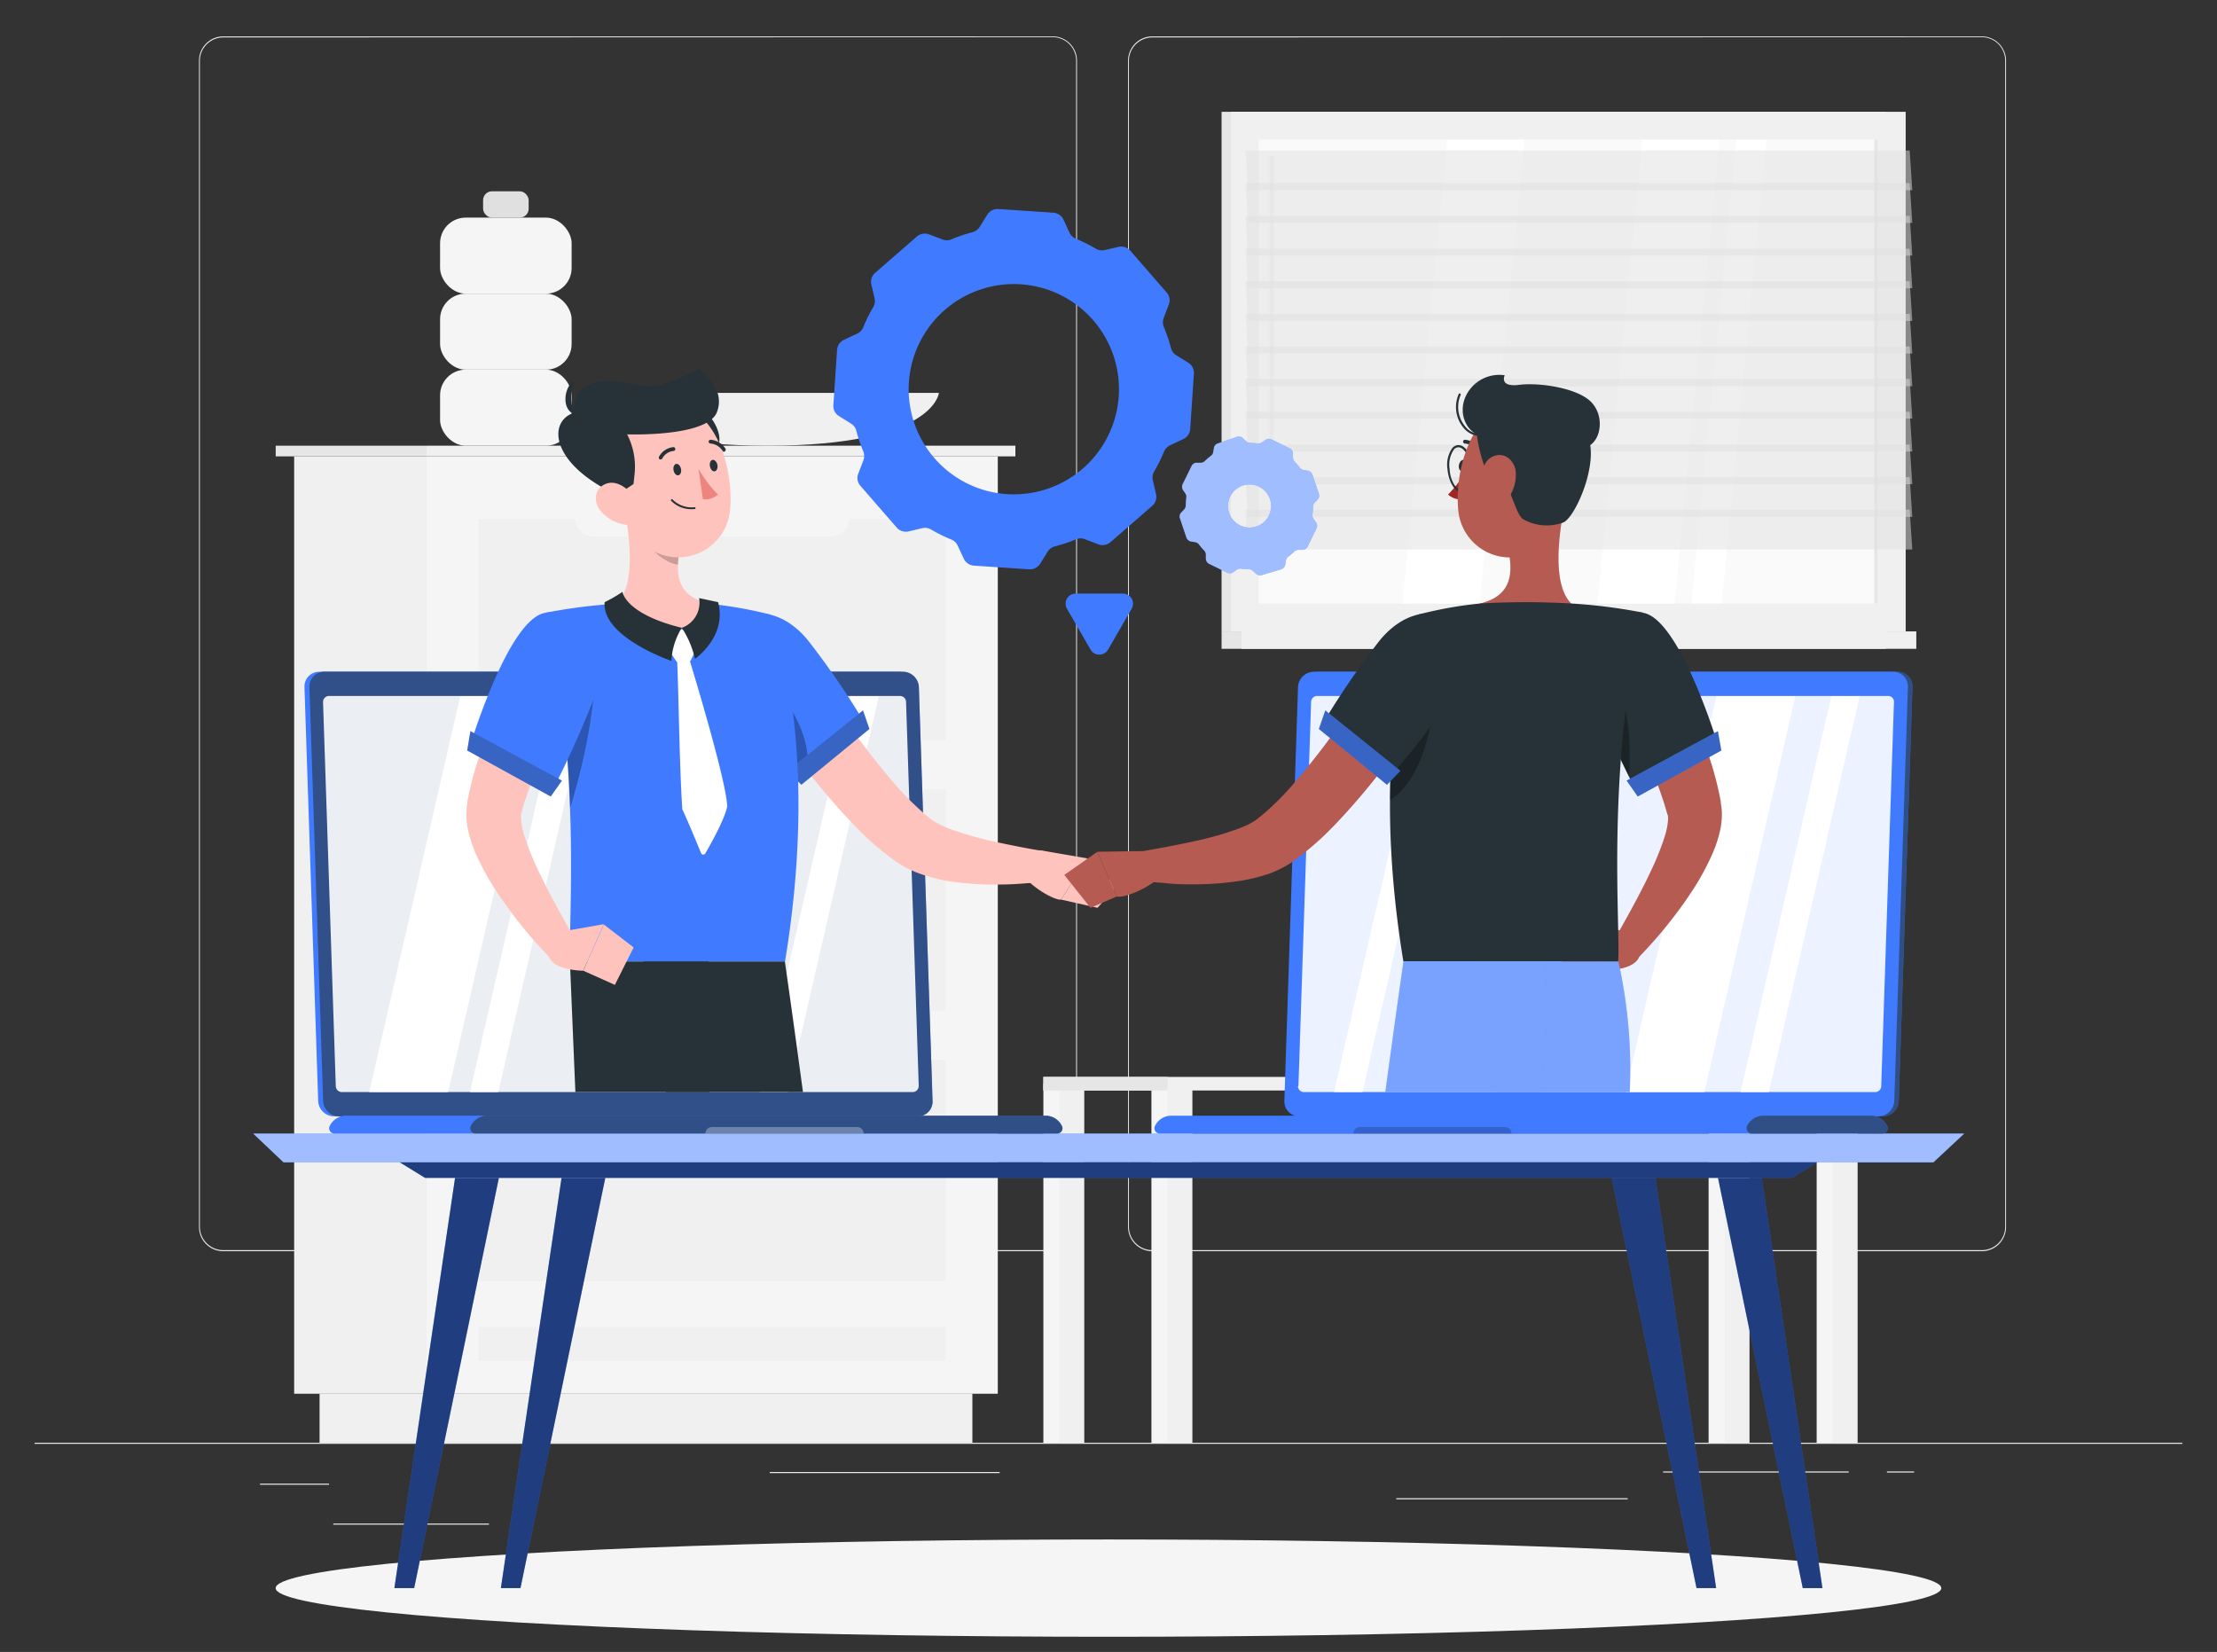 <svg id="Layer_1" data-name="Layer 1" xmlns="http://www.w3.org/2000/svg" viewBox="0 0 365.39 272.28"><rect x="0" y="0" width="365.39" height="272.28" fill="#333333" stroke="none"/><defs><style>.cls-1{fill:#ebebeb;}.cls-2{fill:#f5f5f5;}.cls-3{fill:#f0f0f0;}.cls-4{fill:#e6e6e6;}.cls-5,.cls-8{fill:#e0e0e0;}.cls-6{fill:#fafafa;}.cls-10,.cls-15,.cls-16,.cls-17,.cls-7{fill:#fff;}.cls-10,.cls-11,.cls-14,.cls-15,.cls-16,.cls-17,.cls-19,.cls-20,.cls-21,.cls-23,.cls-8{isolation:isolate;}.cls-10,.cls-11,.cls-8{opacity:0.5;}.cls-9{fill:#407bff;}.cls-12,.cls-14{opacity:0.6;}.cls-13,.cls-14,.cls-20{fill:#263238;}.cls-15,.cls-19,.cls-20{opacity:0.3;}.cls-16{opacity:0.9;}.cls-17,.cls-23{opacity:0.4;}.cls-18{fill:#ffc3bd;}.cls-21{opacity:0.2;}.cls-22{fill:#ed847e;}.cls-24{fill:#b55b52;}.cls-25{fill:#b65b52;}.cls-26{fill:#a02724;}</style></defs><g id="Group_12009" data-name="Group 12009"><g id="Background_Complete" data-name="Background Complete"><g id="Group_11964" data-name="Group 11964"><rect id="Rectangle_27572" data-name="Rectangle 27572" class="cls-1" x="5.71" y="237.8" width="353.96" height="0.18"/><rect id="Rectangle_27573" data-name="Rectangle 27573" class="cls-1" x="42.85" y="244.54" width="11.37" height="0.18"/><rect id="Rectangle_27574" data-name="Rectangle 27574" class="cls-1" x="126.87" y="242.62" width="37.89" height="0.18"/><rect id="Rectangle_27575" data-name="Rectangle 27575" class="cls-1" x="54.93" y="251.12" width="25.66" height="0.18"/><rect id="Rectangle_27576" data-name="Rectangle 27576" class="cls-1" x="274.11" y="242.53" width="30.58" height="0.18"/><rect id="Rectangle_27577" data-name="Rectangle 27577" class="cls-1" x="310.99" y="242.53" width="4.48" height="0.18"/><rect id="Rectangle_27578" data-name="Rectangle 27578" class="cls-1" x="230.12" y="246.94" width="38.15" height="0.18"/><path id="Path_54169" data-name="Path 54169" class="cls-1" d="M173.5,206.23H36.8a4,4,0,0,1-4-4V10a4,4,0,0,1,4-4H173.5a4,4,0,0,1,4,4V202.19A4,4,0,0,1,173.5,206.23ZM36.8,6.17A3.86,3.86,0,0,0,32.94,10V202.19a3.86,3.86,0,0,0,3.86,3.86H173.5a3.86,3.86,0,0,0,3.86-3.86V10a3.87,3.87,0,0,0-3.86-3.87Z"/><path id="Path_54170" data-name="Path 54170" class="cls-1" d="M326.62,206.23H189.92a4,4,0,0,1-4-4V10a4,4,0,0,1,4-4h136.7a4,4,0,0,1,4,4V202.19A4,4,0,0,1,326.62,206.23ZM189.92,6.17A3.87,3.87,0,0,0,186.06,10V202.19a3.86,3.86,0,0,0,3.86,3.86h136.7a3.86,3.86,0,0,0,3.86-3.86V10a3.86,3.86,0,0,0-3.86-3.87Z"/></g><g id="Group_11974" data-name="Group 11974"><g id="Group_11967" data-name="Group 11967"><g id="Group_11965" data-name="Group 11965"><rect id="Rectangle_27579" data-name="Rectangle 27579" class="cls-2" x="281.6" y="178.62" width="4.7" height="59.18"/><rect id="Rectangle_27580" data-name="Rectangle 27580" class="cls-3" x="284.25" y="178.62" width="4.09" height="59.18"/><rect id="Rectangle_27581" data-name="Rectangle 27581" class="cls-2" x="171.96" y="178.62" width="4.7" height="59.18"/><rect id="Rectangle_27582" data-name="Rectangle 27582" class="cls-3" x="174.61" y="178.62" width="4.09" height="59.18"/><rect id="Rectangle_27583" data-name="Rectangle 27583" class="cls-2" x="299.41" y="178.62" width="4.7" height="59.18"/><rect id="Rectangle_27584" data-name="Rectangle 27584" class="cls-3" x="302.07" y="178.62" width="4.09" height="59.18"/><rect id="Rectangle_27585" data-name="Rectangle 27585" class="cls-2" x="189.77" y="178.62" width="4.7" height="59.18"/><rect id="Rectangle_27586" data-name="Rectangle 27586" class="cls-3" x="171.96" y="177.5" width="134.2" height="2.24"/><rect id="Rectangle_27587" data-name="Rectangle 27587" class="cls-4" x="171.96" y="177.5" width="20.47" height="2.24"/><rect id="Rectangle_27588" data-name="Rectangle 27588" class="cls-3" x="192.43" y="178.62" width="4.09" height="59.18"/></g><g id="Group_11966" data-name="Group 11966"><rect id="Rectangle_27589" data-name="Rectangle 27589" class="cls-1" x="226.38" y="134.41" width="12.7" height="43.1"/><path id="Path_54171" data-name="Path 54171" class="cls-5" d="M273.49,177.5H231.36L225,127.06h42.14Z"/><path id="Path_54172" data-name="Path 54172" class="cls-3" d="M276,177.5H232.45l-6.37-50.44H269.6Z"/><path id="Path_54173" data-name="Path 54173" class="cls-6" d="M251.55,177.5h-8.44l2.38-50.44h8.44Z"/><path id="Path_54174" data-name="Path 54174" class="cls-6" d="M261.23,177.5h-8.31l2.38-50.44h8.31Z"/></g></g><g id="Group_11968" data-name="Group 11968"><rect id="Rectangle_27590" data-name="Rectangle 27590" class="cls-4" x="201.33" y="18.43" width="109.47" height="85.65"/><rect id="Rectangle_27591" data-name="Rectangle 27591" class="cls-3" x="202.86" y="18.43" width="111.22" height="85.65"/><rect id="Rectangle_27592" data-name="Rectangle 27592" class="cls-4" x="201.33" y="104.07" width="109.47" height="2.87"/><rect id="Rectangle_27593" data-name="Rectangle 27593" class="cls-3" x="204.61" y="104.07" width="111.22" height="2.87"/><rect id="Rectangle_27594" data-name="Rectangle 27594" class="cls-6" x="207.46" y="23.02" width="102.02" height="76.45"/><path id="Path_54175" data-name="Path 54175" class="cls-7" d="M263.29,99.48,270.65,23H283.4L276,99.48Z"/><path id="Path_54176" data-name="Path 54176" class="cls-7" d="M231.14,99.48,238.5,23h12.74l-7.36,76.46Z"/><path id="Path_54177" data-name="Path 54177" class="cls-3" d="M209.59,73.56a.35.35,0,0,1-.35-.35V26a.35.35,0,0,1,.35-.35.34.34,0,0,1,.35.35V73.21a.35.35,0,0,1-.34.35Z"/><path id="Path_54178" data-name="Path 54178" class="cls-7" d="M278.77,99.48,286.13,23h5l-7.36,76.46Z"/><rect id="Rectangle_27595" data-name="Rectangle 27595" class="cls-4" x="308.9" y="23.02" width="0.58" height="76.45"/><path id="Path_54179" data-name="Path 54179" class="cls-8" d="M315.17,31.36H205.7l-.42-6.55H314.74Z"/><path id="Path_54180" data-name="Path 54180" class="cls-8" d="M315.17,42.13H205.7l-.42-6.55H314.74Z"/><path id="Path_54181" data-name="Path 54181" class="cls-8" d="M315.17,52.89H205.7l-.42-6.55H314.74Z"/><path id="Path_54182" data-name="Path 54182" class="cls-8" d="M315.17,63.66H205.7l-.42-6.55H314.74Z"/><path id="Path_54183" data-name="Path 54183" class="cls-8" d="M315.17,74.42H205.7l-.42-6.55H314.74Z"/><path id="Path_54184" data-name="Path 54184" class="cls-8" d="M315.17,85.19H205.7l-.42-6.55H314.74Z"/><path id="Path_54185" data-name="Path 54185" class="cls-8" d="M315.17,36.74H205.7l-.42-6.55H314.74Z"/><path id="Path_54186" data-name="Path 54186" class="cls-8" d="M315.17,47.51H205.7L205.28,41H314.74Z"/><path id="Path_54187" data-name="Path 54187" class="cls-8" d="M315.17,58.27H205.7l-.42-6.54H314.74Z"/><path id="Path_54188" data-name="Path 54188" class="cls-8" d="M315.17,69H205.7l-.42-6.55H314.74Z"/><path id="Path_54189" data-name="Path 54189" class="cls-8" d="M315.17,79.81H205.7l-.42-6.55H314.74Z"/><path id="Path_54190" data-name="Path 54190" class="cls-8" d="M315.17,90.57H205.7L205.28,84H314.74Z"/></g><g id="Group_11973" data-name="Group 11973"><g id="Group_11970" data-name="Group 11970"><g id="Group_11969" data-name="Group 11969"><rect id="Rectangle_27596" data-name="Rectangle 27596" class="cls-2" x="72.53" y="48.4" width="21.68" height="12.53" rx="4.22"/><rect id="Rectangle_27597" data-name="Rectangle 27597" class="cls-2" x="72.53" y="35.87" width="21.68" height="12.53" rx="4.22"/><rect id="Rectangle_27598" data-name="Rectangle 27598" class="cls-5" x="79.62" y="31.53" width="7.51" height="4.34" rx="1.46"/><rect id="Rectangle_27599" data-name="Rectangle 27599" class="cls-2" x="72.53" y="60.93" width="21.68" height="12.53" rx="4.22"/></g><path id="Path_54191" data-name="Path 54191" class="cls-3" d="M154.74,64.76s-.71,8.7-28.24,8.7-28.24-8.7-28.24-8.7Z"/></g><g id="Group_11972" data-name="Group 11972"><g id="Group_11971" data-name="Group 11971"><rect id="Rectangle_27600" data-name="Rectangle 27600" class="cls-3" x="48.48" y="75.23" width="21.82" height="154.49"/><rect id="Rectangle_27601" data-name="Rectangle 27601" class="cls-3" x="52.67" y="229.71" width="107.59" height="8.08"/><rect id="Rectangle_27602" data-name="Rectangle 27602" class="cls-2" x="70.3" y="75.23" width="94.15" height="154.49"/><rect id="Rectangle_27603" data-name="Rectangle 27603" class="cls-3" x="78.88" y="130.12" width="76.99" height="36.46"/><rect id="Rectangle_27604" data-name="Rectangle 27604" class="cls-3" x="78.88" y="174.71" width="76.99" height="36.46"/><rect id="Rectangle_27605" data-name="Rectangle 27605" class="cls-3" x="78.88" y="218.76" width="76.99" height="5.56"/><path id="Path_54192" data-name="Path 54192" class="cls-2" d="M136.94,133H97.8a3.06,3.06,0,0,1-3-3.06h0a3.06,3.06,0,0,1,3-3h39.14a3.06,3.06,0,0,1,3.06,3h0A3.06,3.06,0,0,1,136.94,133Z"/><rect id="Rectangle_27606" data-name="Rectangle 27606" class="cls-3" x="78.88" y="85.53" width="76.99" height="36.46"/><path id="Path_54193" data-name="Path 54193" class="cls-2" d="M136.94,88.42H97.8a3.06,3.06,0,0,1-3-3.06h0a3.06,3.06,0,0,1,3-3h39.14a3.06,3.06,0,0,1,3.06,3h0A3.06,3.06,0,0,1,136.94,88.42Z"/><path id="Path_54194" data-name="Path 54194" class="cls-2" d="M136.94,177.6H97.8a3.06,3.06,0,0,1-3-3.06h0a3.06,3.06,0,0,1,3-3.06h39.14a3.07,3.07,0,0,1,3.06,3.06h0A3.07,3.07,0,0,1,136.94,177.6Z"/></g><rect id="Rectangle_27607" data-name="Rectangle 27607" class="cls-3" x="70.3" y="73.46" width="97.05" height="1.76"/><rect id="Rectangle_27608" data-name="Rectangle 27608" class="cls-4" x="45.44" y="73.46" width="24.86" height="1.76"/></g></g></g></g><g id="Shadow"><ellipse id="_Path_" data-name=" Path " class="cls-2" cx="182.69" cy="261.76" rx="137.26" ry="8.02"/></g><g id="Table"><g id="Group_11982" data-name="Group 11982"><g id="Group_11976" data-name="Group 11976"><path id="Path_54197" data-name="Path 54197" class="cls-9" d="M318.65,191.58H46.73l-5-4.74h282Z"/><path id="Path_54198" data-name="Path 54198" class="cls-10" d="M318.65,191.58H46.73l-5-4.74h282Z"/></g><g id="Group_11977" data-name="Group 11977"><path id="Path_54199" data-name="Path 54199" class="cls-9" d="M295.34,194.14H70.05l-4.16-2.56h233.6Z"/><path id="Path_54200" data-name="Path 54200" class="cls-11" d="M295.34,194.14H70.05l-4.16-2.56h233.6Z"/></g><g id="Group_11978" data-name="Group 11978"><path id="Path_54201" data-name="Path 54201" class="cls-9" d="M68.26,261.76H65l10-67.62h7.22Z"/><path id="Path_54202" data-name="Path 54202" class="cls-11" d="M68.26,261.76H65l10-67.62h7.22Z"/></g><g id="Group_11979" data-name="Group 11979"><path id="Path_54203" data-name="Path 54203" class="cls-9" d="M85.78,261.76H82.55l10-67.62h7.21Z"/><path id="Path_54204" data-name="Path 54204" class="cls-11" d="M85.78,261.76H82.55l10-67.62h7.21Z"/></g><g id="Group_11980" data-name="Group 11980"><path id="Path_54205" data-name="Path 54205" class="cls-9" d="M297.12,261.76h3.24l-10-67.62h-7.21Z"/><path id="Path_54206" data-name="Path 54206" class="cls-11" d="M297.12,261.76h3.24l-10-67.62h-7.21Z"/></g><g id="Group_11981" data-name="Group 11981"><path id="Path_54207" data-name="Path 54207" class="cls-9" d="M279.61,261.76h3.23l-10-67.62h-7.22Z"/><path id="Path_54208" data-name="Path 54208" class="cls-11" d="M279.61,261.76h3.23l-10-67.62h-7.22Z"/></g></g></g><g id="Gear"><g id="Group_11984" data-name="Group 11984"><path id="Path_54209" data-name="Path 54209" class="cls-9" d="M164.49,34.45l9.14.61a2,2,0,0,1,1.65,1.15l1,2.15a1.94,1.94,0,0,0,1.05,1A26.42,26.42,0,0,1,180.63,41a2,2,0,0,0,1.44.22l2.28-.53a2,2,0,0,1,1.92.61l6,6.9a1.94,1.94,0,0,1,.36,2l-.83,2.2a1.92,1.92,0,0,0,0,1.45,26,26,0,0,1,1.19,3.52,1.94,1.94,0,0,0,.86,1.18l2,1.24a1.94,1.94,0,0,1,.92,1.79l-.61,9.14a2,2,0,0,1-1.15,1.66l-2.14,1a2,2,0,0,0-1,1,25.77,25.77,0,0,1-1.65,3.33,2,2,0,0,0-.22,1.44l.53,2.29a2,2,0,0,1-.61,1.92l-6.9,6a2,2,0,0,1-2,.36l-2.2-.84a1.92,1.92,0,0,0-1.45,0,27.44,27.44,0,0,1-3.52,1.18,2,2,0,0,0-1.18.86l-1.24,2a2,2,0,0,1-1.79.92l-9.14-.61a2,2,0,0,1-1.66-1.15l-1-2.15a2,2,0,0,0-1.05-1,25.77,25.77,0,0,1-3.33-1.65,2,2,0,0,0-1.44-.23l-2.29.54a2,2,0,0,1-1.92-.61l-6-6.9a1.94,1.94,0,0,1-.36-2l.84-2.19a2,2,0,0,0,0-1.46A27,27,0,0,1,141.13,71a1.94,1.94,0,0,0-.86-1.18l-2-1.24a1.94,1.94,0,0,1-.92-1.79l.61-9.14A2,2,0,0,1,139.12,56l2.15-1a2,2,0,0,0,1-1.05,25.77,25.77,0,0,1,1.65-3.33,2,2,0,0,0,.23-1.44l-.54-2.29a1.94,1.94,0,0,1,.62-1.91l6.89-6a2,2,0,0,1,2-.35l2.19.83a1.94,1.94,0,0,0,1.46,0,25.56,25.56,0,0,1,3.52-1.19,1.92,1.92,0,0,0,1.17-.86l1.24-2A2,2,0,0,1,164.49,34.45ZM149.8,63a17.33,17.33,0,1,0,18.45-16.14h0A17.34,17.34,0,0,0,149.8,63Z"/><g id="Group_11983" data-name="Group 11983"><path id="Path_54210" data-name="Path 54210" class="cls-9" d="M200.71,73.09,203.85,72a1,1,0,0,1,1,.22l.52.49A1,1,0,0,0,206,73a11.18,11.18,0,0,1,1.29.09,1,1,0,0,0,.68-.17l.59-.41a.94.94,0,0,1,1-.08l3,1.46a1,1,0,0,1,.54.84l0,.71a1,1,0,0,0,.28.65,9.67,9.67,0,0,1,.85,1,1,1,0,0,0,.61.37l.7.12a1,1,0,0,1,.76.64l1.06,3.14a1,1,0,0,1-.21,1l-.5.52a1,1,0,0,0-.25.66,9.32,9.32,0,0,1-.09,1.29,1,1,0,0,0,.17.68l.42.58a1,1,0,0,1,.08,1l-1.47,3a1,1,0,0,1-.84.54l-.71,0a1,1,0,0,0-.65.28,9.83,9.83,0,0,1-1,.85,1,1,0,0,0-.37.6l-.11.71a1,1,0,0,1-.64.75L208,94.78a1,1,0,0,1-1-.22l-.52-.49a1,1,0,0,0-.66-.25,11.18,11.18,0,0,1-1.29-.09,1,1,0,0,0-.68.17l-.58.41a1,1,0,0,1-1,.09l-3-1.47a1,1,0,0,1-.53-.84l0-.71a1,1,0,0,0-.29-.65,9.83,9.83,0,0,1-.85-1,1,1,0,0,0-.6-.37l-.71-.11a1,1,0,0,1-.75-.64l-1.06-3.14a.94.94,0,0,1,.21-1l.49-.52a1,1,0,0,0,.25-.66,10.86,10.86,0,0,1,.09-1.28.94.94,0,0,0-.17-.69L195,80.8a1,1,0,0,1-.08-1l1.47-3a.93.93,0,0,1,.83-.53l.71,0a.93.93,0,0,0,.65-.29,11.13,11.13,0,0,1,1-.85.91.91,0,0,0,.37-.6l.12-.71A.93.93,0,0,1,200.71,73.09Zm1.87,11.45a3.55,3.55,0,1,0,2.23-4.5h0a3.56,3.56,0,0,0-2.23,4.5Z"/><path id="Path_54211" data-name="Path 54211" class="cls-10" d="M200.71,73.09,203.85,72a1,1,0,0,1,1,.22l.52.49A1,1,0,0,0,206,73a11.18,11.18,0,0,1,1.29.09,1,1,0,0,0,.68-.17l.59-.41a.94.94,0,0,1,1-.08l3,1.46a1,1,0,0,1,.54.84l0,.71a1,1,0,0,0,.28.65,9.67,9.67,0,0,1,.85,1,1,1,0,0,0,.61.37l.7.12a1,1,0,0,1,.76.64l1.06,3.14a1,1,0,0,1-.21,1l-.5.52a1,1,0,0,0-.25.66,9.32,9.32,0,0,1-.09,1.29,1,1,0,0,0,.17.68l.42.58a1,1,0,0,1,.08,1l-1.47,3a1,1,0,0,1-.84.54l-.71,0a1,1,0,0,0-.65.28,9.83,9.83,0,0,1-1,.85,1,1,0,0,0-.37.6l-.11.71a1,1,0,0,1-.64.75L208,94.78a1,1,0,0,1-1-.22l-.52-.49a1,1,0,0,0-.66-.25,11.18,11.18,0,0,1-1.29-.09,1,1,0,0,0-.68.17l-.58.41a1,1,0,0,1-1,.09l-3-1.47a1,1,0,0,1-.53-.84l0-.71a1,1,0,0,0-.29-.65,9.83,9.83,0,0,1-.85-1,1,1,0,0,0-.6-.37l-.71-.11a1,1,0,0,1-.75-.64l-1.06-3.14a.94.94,0,0,1,.21-1l.49-.52a1,1,0,0,0,.25-.66,10.86,10.86,0,0,1,.09-1.28.94.94,0,0,0-.17-.69L195,80.8a1,1,0,0,1-.08-1l1.47-3a.93.93,0,0,1,.83-.53l.71,0a.93.93,0,0,0,.65-.29,11.13,11.13,0,0,1,1-.85.91.91,0,0,0,.37-.6l.12-.71A.93.93,0,0,1,200.71,73.09Zm1.87,11.45a3.55,3.55,0,1,0,2.23-4.5h0a3.56,3.56,0,0,0-2.23,4.5Z"/></g><path id="Path_54212" data-name="Path 54212" class="cls-9" d="M182.62,107.08l3.89-6.75a1.66,1.66,0,0,0-.61-2.27,1.71,1.71,0,0,0-.82-.22h-7.79a1.66,1.66,0,0,0-1.44,2.49l3.89,6.75a1.67,1.67,0,0,0,2.28.59A1.7,1.7,0,0,0,182.62,107.08Z"/></g></g><g id="Character_1" data-name="Character 1"><g id="Group_11996" data-name="Group 11996"><g id="Group_11992" data-name="Group 11992"><g id="Group_11991" data-name="Group 11991"><g id="Group_11985" data-name="Group 11985"><path id="Path_54213" data-name="Path 54213" class="cls-9" d="M55.05,184h95.43a2.43,2.43,0,0,0,2.44-2.43v-.1l-2.26-68.22a2.64,2.64,0,0,0-2.61-2.53H52.62a2.43,2.43,0,0,0-2.44,2.43v.1l2.26,68.22A2.64,2.64,0,0,0,55.05,184Z"/></g><g id="Group_11988" data-name="Group 11988"><g id="Group_11986" data-name="Group 11986"><path id="Path_54214" data-name="Path 54214" class="cls-9" d="M55.83,184h95.43a2.43,2.43,0,0,0,2.44-2.43v-.1l-2.26-68.22a2.65,2.65,0,0,0-2.61-2.53H53.4A2.43,2.43,0,0,0,51,113.17v.1l2.26,68.22A2.65,2.65,0,0,0,55.83,184Z"/></g><g id="Group_11987" data-name="Group 11987" class="cls-12"><path id="Path_54215" data-name="Path 54215" class="cls-13" d="M55.83,184h95.43a2.43,2.43,0,0,0,2.44-2.43v-.1l-2.26-68.22a2.65,2.65,0,0,0-2.61-2.53H53.4A2.43,2.43,0,0,0,51,113.17v.1l2.26,68.22A2.65,2.65,0,0,0,55.83,184Z"/></g></g><g id="Group_11990" data-name="Group 11990"><g id="Group_11989" data-name="Group 11989"><path id="Path_54216" data-name="Path 54216" class="cls-9" d="M57.06,183.89H172.31a3,3,0,0,1,2.72,1.7.86.86,0,0,1-.41,1.16.85.85,0,0,1-.38.09H55.13a.88.88,0,0,1-.88-.86.89.89,0,0,1,.09-.39A3,3,0,0,1,57.06,183.89Z"/></g><path id="Path_54217" data-name="Path 54217" class="cls-14" d="M172.31,183.89h-92a3,3,0,0,0-2.72,1.7.87.87,0,0,0,.41,1.16.85.85,0,0,0,.38.09h95.83a.88.88,0,0,0,.88-.86.89.89,0,0,0-.09-.39A3,3,0,0,0,172.31,183.89Z"/><path id="Path_54218" data-name="Path 54218" class="cls-15" d="M117.33,185.76h23.94a1.08,1.08,0,0,1,1.07,1.08H116.26A1.09,1.09,0,0,1,117.33,185.76Z"/></g><path id="Path_54219" data-name="Path 54219" class="cls-16" d="M151.42,179l-2.09-63.29a1,1,0,0,0-1-1H54.19a1,1,0,0,0-.95.94v0L55.34,179a1,1,0,0,0,1,1h94.12a1,1,0,0,0,.95-.95Z"/><path id="Path_54220" data-name="Path 54220" class="cls-7" d="M73.86,180h-13l15-65.26h13Z"/><path id="Path_54221" data-name="Path 54221" class="cls-7" d="M82.12,180H77.45l15-65.26h4.67Z"/><path id="Path_54222" data-name="Path 54222" class="cls-7" d="M129.86,180h-4.67l15-65.26h4.66Z"/><path id="Path_54223" data-name="Path 54223" class="cls-17" d="M100.45,112.85a.76.76,0,0,0,.76.74.7.7,0,0,0,.72-.7v0a.79.79,0,0,0-.77-.74.71.71,0,0,0-.71.71Z"/></g></g><g id="Group_11995" data-name="Group 11995"><path id="Path_54224" data-name="Path 54224" class="cls-18" d="M130.83,105.89c1.26,2,2.61,4.14,4,6.19s2.74,4.1,4.15,6.12a130,130,0,0,0,8.9,11.49,47.39,47.39,0,0,0,4.85,4.76l.61.49c.14.09.25.2.42.31a13,13,0,0,0,1.14.66,21.47,21.47,0,0,0,3,1.18c1.07.36,2.19.68,3.35,1s2.32.57,3.51.82c2.37.5,4.85,1,7.24,1.37v5c-1.36.2-2.64.29-4,.39s-2.62.12-4,.13a49,49,0,0,1-8.11-.64A28.84,28.84,0,0,1,151.6,144a17.09,17.09,0,0,1-2.29-1c-.38-.19-.79-.45-1.19-.69l-.91-.64a47.9,47.9,0,0,1-6.3-5.52A111.79,111.79,0,0,1,130.79,124c-1.54-2.11-3-4.24-4.43-6.41s-2.81-4.31-4.15-6.64Z"/><path id="Path_54225" data-name="Path 54225" class="cls-9" d="M118.92,107.25c-.7,6.22,14.11,21.07,14.11,21.07L143,120a135.86,135.86,0,0,0-9.72-14.31C127.62,98.6,119.7,100.23,118.92,107.25Z"/><path id="Path_54226" data-name="Path 54226" class="cls-19" d="M127,111.67c-4-4.21-5.84-5.34-8.12-3.65.3,6.57,14.13,20.3,14.13,20.3C134,121.27,130.36,116.74,127,111.67Z"/><g id="Group_11993" data-name="Group 11993"><path id="Path_54227" data-name="Path 54227" class="cls-9" d="M142.23,117.09l1.06,3.06-11.22,9.2-2.22-2.3Z"/><path id="Path_54228" data-name="Path 54228" class="cls-20" d="M142.23,117.09l1.06,3.06-11.22,9.2-2.22-2.3Z"/></g><path id="Path_54229" data-name="Path 54229" class="cls-18" d="M171.4,140.14l7.78,1.34-4.28,6.8c-1,.17-5.09-2-6.88-4.76Z"/><path id="Path_54230" data-name="Path 54230" class="cls-18" d="M184,146.1l-3.11,3.53-6-1.35,4.28-6.8Z"/><path id="Path_54231" data-name="Path 54231" class="cls-9" d="M127,101.31s8.5,20,2.38,57.19H94C93.54,153.06,96,126.56,89.9,101a90.21,90.21,0,0,1,11.8-1.5,130.11,130.11,0,0,1,15,0A68.24,68.24,0,0,1,127,101.31Z"/><path id="Path_54232" data-name="Path 54232" class="cls-19" d="M97.81,107.29c.73,4.21-.25,14.29-3.86,25.93a169.65,169.65,0,0,0-3.47-29.71v-.05C92.8,103.23,97.11,103.34,97.81,107.29Z"/><path id="Path_54233" data-name="Path 54233" class="cls-18" d="M102.6,82.53c1.12,4.84,2.37,13.71-.9,16.94,0,0,1.41,4,10.4,4,9.89,0,4.64-4,4.64-4-5.44-1.29-5.44-5.29-4.63-9Z"/><path id="Path_54234" data-name="Path 54234" class="cls-7" d="M112.72,103.85l2.11,2.25a.46.46,0,0,1,.08.51l-1.06,2.22a.46.46,0,0,1-.39.26l-1.61.07a.44.44,0,0,1-.39-.19L110,106.84a.45.45,0,0,1,0-.55l2-2.42a.46.46,0,0,1,.64-.05Z"/><path id="Path_54235" data-name="Path 54235" class="cls-13" d="M112.37,103.48a11.5,11.5,0,0,0-1.72,5.45s-11.49-3.92-11-9.68a22.66,22.66,0,0,0,2.94-1.7S103,101.18,112.37,103.48Z"/><path id="Path_54236" data-name="Path 54236" class="cls-13" d="M112.37,103.48a15.62,15.62,0,0,1,2.17,5.11s5.33-3.65,3.81-9.34l-3.13-.67A4.4,4.4,0,0,1,112.37,103.48Z"/><path id="Path_54237" data-name="Path 54237" class="cls-7" d="M113.67,108.85c.72,2.35,6,19.78,6.18,24a.34.34,0,0,1,0,.1c-.49,2.25-2.72,6.18-3.62,7.73a.38.38,0,0,1-.52.13.4.4,0,0,1-.16-.18c-.62-1.52-2.13-5.16-3.11-7.29a.31.31,0,0,1,0-.13c-.48-7.61-.6-19.44-.83-24.18a.36.36,0,0,1,.35-.39h1.39A.38.38,0,0,1,113.67,108.85Z"/><path id="Path_54238" data-name="Path 54238" class="cls-21" d="M106.47,85.75l5.63,4.66a15.18,15.18,0,0,0-.37,2.67c-2.07-.29-5-2.56-5.28-4.72A7.38,7.38,0,0,1,106.47,85.75Z"/><path id="Path_54239" data-name="Path 54239" class="cls-13" d="M116.46,68.14c1.34,1,3.62,5.22.7,6.32S113.18,65.7,116.46,68.14Z"/><path id="Path_54240" data-name="Path 54240" class="cls-18" d="M100.85,76.73c1.35,6.45,1.8,10.28,5.58,13.25a8.57,8.57,0,0,0,13.9-6c.55-6-1.74-15.52-8.49-17.4A8.65,8.65,0,0,0,101,72.27,8.77,8.77,0,0,0,100.85,76.73Z"/><path id="Path_54241" data-name="Path 54241" class="cls-13" d="M101.7,81.59l2.71-1.81.17-1.57a11.67,11.67,0,0,0-1.22-6.62h0s13.14.49,14.78-3.62-3-7.21-3-7.21-4.65,2.67-7.8,2.88-12.75-3.71-12.75,4.41c-4.23,1.32-4.1,8.3,7.12,13.54"/><path id="Path_54242" data-name="Path 54242" class="cls-13" d="M95.07,68.37s-1.74-1.38-.44-5.61C93,63.56,92.27,67.87,95.07,68.37Z"/><path id="Path_54243" data-name="Path 54243" class="cls-18" d="M99,84.21a6.56,6.56,0,0,0,4.27,2.3c2.19.24,2.85-1.79,1.88-3.65-.88-1.67-3.07-3.81-5.1-3.18S97.65,82.62,99,84.21Z"/><path id="Path_54244" data-name="Path 54244" class="cls-13" d="M132.34,180H109.73c-2-12.28-3.67-21.52-3.67-21.52h23.3S130.67,167.58,132.34,180Z"/><path id="Path_54245" data-name="Path 54245" class="cls-13" d="M94.83,180c-.51-12.28-.9-21.52-.9-21.52h22.84s.12,9.36.16,21.52Z"/><path id="Path_54246" data-name="Path 54246" class="cls-13" d="M111,77.46c.08.52.42.92.77.89s.56-.5.48-1-.41-.92-.76-.89S110.92,76.93,111,77.46Z"/><path id="Path_54247" data-name="Path 54247" class="cls-13" d="M117,76.8c.07.53.42.93.76.89s.57-.5.49-1-.42-.92-.77-.89S116.91,76.27,117,76.8Z"/><path id="Path_54248" data-name="Path 54248" class="cls-22" d="M115.13,77.27a19.72,19.72,0,0,0,3.19,4.24,3.06,3.06,0,0,1-2.47.76Z"/><path id="Path_54249" data-name="Path 54249" class="cls-13" d="M113.41,83.9a5.06,5.06,0,0,0,1.1,0,.16.16,0,0,0,0-.31,4.4,4.4,0,0,1-3.67-1.27.16.16,0,0,0-.24.21h0A4.55,4.55,0,0,0,113.41,83.9Z"/><path id="Path_54250" data-name="Path 54250" class="cls-13" d="M108.83,75.73a.3.3,0,0,0,.31-.15A2.38,2.38,0,0,1,111,74.33a.32.32,0,0,0,.3-.33.31.31,0,0,0-.33-.3,3,3,0,0,0-2.35,1.57.31.31,0,0,0,.11.43h0A.27.27,0,0,0,108.83,75.73Z"/><path id="Path_54251" data-name="Path 54251" class="cls-13" d="M119.24,74.46a.32.32,0,0,0,.35-.28.29.29,0,0,0,0-.2,3.23,3.23,0,0,0-2.48-1.5.32.32,0,0,0-.31.32.32.32,0,0,0,.3.31,2.6,2.6,0,0,1,2,1.21A.3.3,0,0,0,119.24,74.46Z"/><path id="Path_54252" data-name="Path 54252" class="cls-18" d="M96.66,110.91l-1.57,2.71q-.8,1.39-1.56,2.82c-1,1.88-2,3.79-2.93,5.7S88.81,126,88,127.92c-.39,1-.76,1.94-1.09,2.91l-.5,1.45L86,133.73l-.11.36,0,.18c0,.06,0,0,0,0s0,.08,0,.16a3.84,3.84,0,0,0,0,.83,12.46,12.46,0,0,0,.53,2.48,42.52,42.52,0,0,0,2.26,5.66c1.79,3.84,4,7.72,6.12,11.51L90.78,158A74.48,74.48,0,0,1,82,147.18a41.71,41.71,0,0,1-3.57-6.44,21.44,21.44,0,0,1-1.3-4,11.86,11.86,0,0,1-.27-2.52,9.59,9.59,0,0,1,.11-1.51l.06-.37,0-.23.09-.45A52,52,0,0,1,79,124.63c.74-2.28,1.62-4.47,2.55-6.64s2-4.26,3.06-6.32c.55-1,1.12-2.06,1.7-3.07s1.17-2,1.87-3.07Z"/><path id="Path_54253" data-name="Path 54253" class="cls-9" d="M89.91,101c-6.23.91-12.65,22.6-12.65,22.6L90.67,131a155.19,155.19,0,0,0,8-18C101.4,105,96.58,100,89.91,101Z"/><g id="Group_11994" data-name="Group 11994"><path id="Path_54254" data-name="Path 54254" class="cls-9" d="M77.53,120.51,77,123.7l13.77,7.58,1.84-2.62Z"/><path id="Path_54255" data-name="Path 54255" class="cls-20" d="M77.53,120.51,77,123.7l13.77,7.58,1.84-2.62Z"/></g><path id="Path_54256" data-name="Path 54256" class="cls-18" d="M92.93,153.48l6.58-1.15L96.13,160s-6,0-5.73-3.14Z"/><path id="Path_54257" data-name="Path 54257" class="cls-18" d="M104.43,156.16l-3.09,6.17L96.14,160l3.38-7.62Z"/></g></g></g><g id="Character_2" data-name="Character 2"><g id="Group_12008" data-name="Group 12008"><g id="Group_12002" data-name="Group 12002"><g id="Group_12001" data-name="Group 12001"><g id="Group_11997" data-name="Group 11997"><path id="Path_54258" data-name="Path 54258" class="cls-9" d="M310.34,184H214.91a2.44,2.44,0,0,1-2.45-2.43v-.1l2.26-68.22a2.64,2.64,0,0,1,2.61-2.53h95.43a2.42,2.42,0,0,1,2.44,2.43v.1l-2.26,68.22A2.64,2.64,0,0,1,310.34,184Z"/><path id="Path_54259" data-name="Path 54259" class="cls-14" d="M310.34,184H214.91a2.44,2.44,0,0,1-2.45-2.43v-.1l2.26-68.22a2.64,2.64,0,0,1,2.61-2.53h95.43a2.42,2.42,0,0,1,2.44,2.43v.1l-2.26,68.22A2.64,2.64,0,0,1,310.34,184Z"/></g><g id="Group_11998" data-name="Group 11998"><path id="Path_54260" data-name="Path 54260" class="cls-9" d="M309.56,184H214.13a2.44,2.44,0,0,1-2.45-2.43.34.34,0,0,1,0-.1l2.25-68.22a2.64,2.64,0,0,1,2.61-2.53H312a2.43,2.43,0,0,1,2.45,2.42.41.41,0,0,1,0,.11l-2.25,68.22A2.65,2.65,0,0,1,309.56,184Z"/></g><g id="Group_12000" data-name="Group 12000"><g id="Group_11999" data-name="Group 11999"><path id="Path_54261" data-name="Path 54261" class="cls-9" d="M308.33,183.89H193.07a3,3,0,0,0-2.72,1.7.87.87,0,0,0,.41,1.16.74.74,0,0,0,.39.08h119.1a.86.86,0,0,0,.88-.85.74.74,0,0,0-.08-.39A3,3,0,0,0,308.33,183.89Z"/></g><path id="Path_54262" data-name="Path 54262" class="cls-14" d="M308.33,183.89H290.66a3,3,0,0,0-2.72,1.7.87.87,0,0,0,.41,1.16.74.74,0,0,0,.39.08h21.51a.86.86,0,0,0,.88-.85.74.74,0,0,0-.08-.39A3,3,0,0,0,308.33,183.89Z"/><path id="Path_54263" data-name="Path 54263" class="cls-21" d="M248.05,185.76H224.12a1.08,1.08,0,0,0-1.07,1.07h26.07A1.08,1.08,0,0,0,248.05,185.76Z"/></g><path id="Path_54264" data-name="Path 54264" class="cls-16" d="M214,179l2.09-63.29a1,1,0,0,1,1-1h94.11a.94.94,0,0,1,.95.94v0L310.05,179a1,1,0,0,1-1,1H214.92a1,1,0,0,1-1-.95S214,179,214,179Z"/><path id="Path_54265" data-name="Path 54265" class="cls-7" d="M280.9,180h-13l15-65.26h13Z"/><path id="Path_54266" data-name="Path 54266" class="cls-7" d="M224.55,180h-4.67l15-65.26h4.67Z"/><path id="Path_54267" data-name="Path 54267" class="cls-7" d="M291.54,180h-4.67l14.95-65.26h4.67Z"/><path id="Path_54268" data-name="Path 54268" class="cls-23" d="M264.94,112.85a.78.78,0,0,1-.77.74.7.7,0,0,1-.71-.7v0a.77.77,0,0,1,.76-.74.71.71,0,0,1,.72.71Z"/></g></g><g id="Group_12007" data-name="Group 12007"><path id="Path_54269" data-name="Path 54269" class="cls-24" d="M258.06,82.53c-1.12,4.84-2.37,13.71.9,16.94,0,0-1.41,4-10.4,4-9.89,0-4.64-4-4.64-4,5.44-1.29,5.44-5.29,4.63-9Z"/><path id="Path_54270" data-name="Path 54270" class="cls-25" d="M272.47,105.53c.7,1.08,1.28,2,1.87,3.07s1.15,2,1.7,3.07q1.63,3.09,3.06,6.32c.93,2.17,1.81,4.36,2.55,6.64a52.44,52.44,0,0,1,1.87,7.06l.09.45,0,.23.06.37a9.61,9.61,0,0,1,.12,1.51,13.31,13.31,0,0,1-.27,2.52,21.47,21.47,0,0,1-1.31,4,42.51,42.51,0,0,1-3.56,6.44c-1.32,2-2.71,3.84-4.17,5.64s-3,3.51-4.65,5.19L266,155c2.14-3.79,4.33-7.67,6.12-11.51a43.92,43.92,0,0,0,2.26-5.66,12.44,12.44,0,0,0,.52-2.48,3.84,3.84,0,0,0,0-.83c0-.08,0-.15-.05-.16s0,0,0,0l-.06-.18-.1-.36-.43-1.45-.49-1.45c-.33-1-.71-1.94-1.09-2.91-.79-1.93-1.67-3.86-2.58-5.78s-1.92-3.81-2.93-5.7c-.5-1-1-1.89-1.55-2.82L264,110.91Z"/><path id="Path_54271" data-name="Path 54271" class="cls-13" d="M270.76,101c6.23.91,12.64,22.6,12.64,22.6L270,131a154.5,154.5,0,0,1-8-18C259.26,105,264.08,100,270.76,101Z"/><path id="Path_54272" data-name="Path 54272" class="cls-19" d="M266.71,112.85l-1,9.3c1,2.23,2,4.27,2.78,5.84C268.75,124.24,268.75,118.21,266.71,112.85Z"/><g id="Group_12003" data-name="Group 12003"><path id="Path_54273" data-name="Path 54273" class="cls-9" d="M283.13,120.51l.57,3.19-13.78,7.58-1.83-2.62Z"/><path id="Path_54274" data-name="Path 54274" class="cls-20" d="M283.13,120.51l.57,3.19-13.78,7.58-1.83-2.62Z"/></g><path id="Path_54275" data-name="Path 54275" class="cls-24" d="M267.73,153.48l-6.59-1.15,3.39,7.63s6,0,5.73-3.14Z"/><path id="Path_54276" data-name="Path 54276" class="cls-24" d="M256.23,156.16l3.09,6.17,5.21-2.37-3.39-7.62Z"/><path id="Path_54277" data-name="Path 54277" class="cls-13" d="M233.68,101.31s-8.5,20-2.38,57.18h35.39c.43-5.43-2.06-31.93,4.07-57.52a90.21,90.21,0,0,0-11.8-1.5,130.11,130.11,0,0,0-15,0A67,67,0,0,0,233.68,101.31Z"/><path id="Path_54278" data-name="Path 54278" class="cls-19" d="M229.88,118.4a119.06,119.06,0,0,0-.79,13.48c4.81-3.13,6.52-10.33,7.2-15.54Z"/><path id="Path_54279" data-name="Path 54279" class="cls-25" d="M238.46,111c-1.35,2.32-2.72,4.46-4.15,6.64s-2.89,4.3-4.43,6.4a112.1,112.1,0,0,1-10.12,12.16,49.41,49.41,0,0,1-6.3,5.52l-.91.64a13.42,13.42,0,0,1-1.2.68,16.48,16.48,0,0,1-2.28,1,31.54,31.54,0,0,1-4.28,1.08,50.11,50.11,0,0,1-8.11.64c-1.33,0-2.65,0-4-.14s-2.6-.19-4-.39v-5c2.39-.41,4.87-.87,7.24-1.38,1.19-.25,2.36-.51,3.51-.81s2.28-.61,3.35-1a22.76,22.76,0,0,0,3-1.17,11.5,11.5,0,0,0,1.13-.66,4.15,4.15,0,0,0,.42-.32l.62-.49a45.4,45.4,0,0,0,4.85-4.76,126.62,126.62,0,0,0,8.89-11.49c1.42-2,2.79-4.06,4.16-6.11s2.7-4.19,4-6.2Z"/><path id="Path_54280" data-name="Path 54280" class="cls-13" d="M241.74,107.25c.69,6.22-13.15,21.29-13.15,21.29l-11-8.58a134.44,134.44,0,0,1,9.73-14.31C233,98.6,241,100.23,241.74,107.25Z"/><g id="Group_12004" data-name="Group 12004"><path id="Path_54281" data-name="Path 54281" class="cls-9" d="M218.43,117.09l-1.06,3.06,11.22,9.2,2.22-2.3Z"/><path id="Path_54282" data-name="Path 54282" class="cls-20" d="M218.43,117.09l-1.06,3.06,11.22,9.2,2.22-2.3Z"/></g><path id="Path_54283" data-name="Path 54283" class="cls-24" d="M188.75,140.27l-7.89.12,3.18,7.38c1,.32,5.34-1.23,7.54-3.65Z"/><path id="Path_54284" data-name="Path 54284" class="cls-24" d="M175.41,144.21l4.32,5.42,4.31-1.86-3.18-7.38Z"/><path id="Path_54285" data-name="Path 54285" class="cls-13" d="M241.69,76.8c-.07.52-.42.93-.76.89s-.57-.5-.49-1,.42-.93.76-.89S241.77,76.27,241.69,76.8Z"/><path id="Path_54286" data-name="Path 54286" class="cls-26" d="M241.85,77.27a20.05,20.05,0,0,1-3.19,4.24,3,3,0,0,0,2.46.76Z"/><path id="Path_54287" data-name="Path 54287" class="cls-13" d="M241,81.18c-1.18,0-2.25-1.7-2.44-3.88a4.73,4.73,0,0,1,.81-3.46,1.33,1.33,0,0,1,1-.48h0c1.18,0,2.25,1.71,2.44,3.89h0a4.7,4.7,0,0,1-.81,3.45,1.33,1.33,0,0,1-1,.48Zm-.64-7.46h0a1,1,0,0,0-.73.36,4.44,4.44,0,0,0-.72,3.19C239,79.2,240,80.83,241,80.83h0a1,1,0,0,0,.73-.37,4.38,4.38,0,0,0,.72-3.18c-.17-1.93-1.12-3.56-2.09-3.56Z"/><path id="Path_54288" data-name="Path 54288" class="cls-13" d="M243.57,74.46a.31.31,0,0,0,.35-.28.29.29,0,0,0,0-.2,3.23,3.23,0,0,0-2.48-1.5.32.32,0,0,0-.31.32.32.32,0,0,0,.3.31,2.59,2.59,0,0,1,2,1.21A.3.3,0,0,0,243.57,74.46Z"/><path id="Path_54289" data-name="Path 54289" class="cls-24" d="M259.81,76.73C258.46,83.18,258,87,254.23,90a8.57,8.57,0,0,1-13.9-6c-.55-6,1.74-15.52,8.49-17.4a8.65,8.65,0,0,1,10.82,5.73A8.77,8.77,0,0,1,259.81,76.73Z"/><g id="Group_12005" data-name="Group 12005"><path id="Path_54290" data-name="Path 54290" class="cls-9" d="M268.6,180a81.93,81.93,0,0,0-1.87-21.52H243.89a86.3,86.3,0,0,1,2.6,21.52Z"/><path id="Path_54291" data-name="Path 54291" class="cls-15" d="M268.6,180a81.93,81.93,0,0,0-1.87-21.52H243.89a86.3,86.3,0,0,1,2.6,21.52Z"/></g><path id="Path_54292" data-name="Path 54292" class="cls-13" d="M245.82,78.67c-1.26-.63-2.83-6.92-2.4-9.16s5.51-4.65,10.5-3.74,7.14,2.66,8.1,7.2c1,4.71-2.63,12.57-4.43,13.17a7.93,7.93,0,0,1-6.54-.55C249.44,84.57,248.61,77.37,245.82,78.67Z"/><path id="Path_54293" data-name="Path 54293" class="cls-13" d="M244.49,71.77c-2.43.14-4.75-3.74-2.51-7.2A6.12,6.12,0,0,1,248,61.85s-1,2,2.38,1.58,9.73.53,11.94,2.91c2.73,2.93,1.08,8.69-3,7.28S244.49,71.77,244.49,71.77Z"/><path id="Path_54294" data-name="Path 54294" class="cls-13" d="M243.84,71.86a3.57,3.57,0,0,1-2.63-1.35,5.32,5.32,0,0,1-.8-5.55.17.17,0,0,1,.23-.1.19.19,0,0,1,.1.23,5,5,0,0,0,.74,5.19,3,3,0,0,0,2.88,1.16.18.18,0,0,1,.21.13.18.18,0,0,1-.12.22h0A2.54,2.54,0,0,1,243.84,71.86Z"/><path id="Path_54295" data-name="Path 54295" class="cls-24" d="M249.82,77.86a6.57,6.57,0,0,1-1.51,4.6c-1.43,1.68-3.31.66-3.88-1.35-.52-1.82-.39-4.88,1.51-5.82S249.67,75.81,249.82,77.86Z"/><g id="Group_12006" data-name="Group 12006"><path id="Path_54296" data-name="Path 54296" class="cls-9" d="M228.32,180H253.7a83.41,83.41,0,0,0,.9-21.52H231.31S230,167.58,228.32,180Z"/><path id="Path_54297" data-name="Path 54297" class="cls-15" d="M228.32,180H253.7a83.41,83.41,0,0,0,.9-21.52H231.31S230,167.58,228.32,180Z"/></g></g></g></g></g></svg>